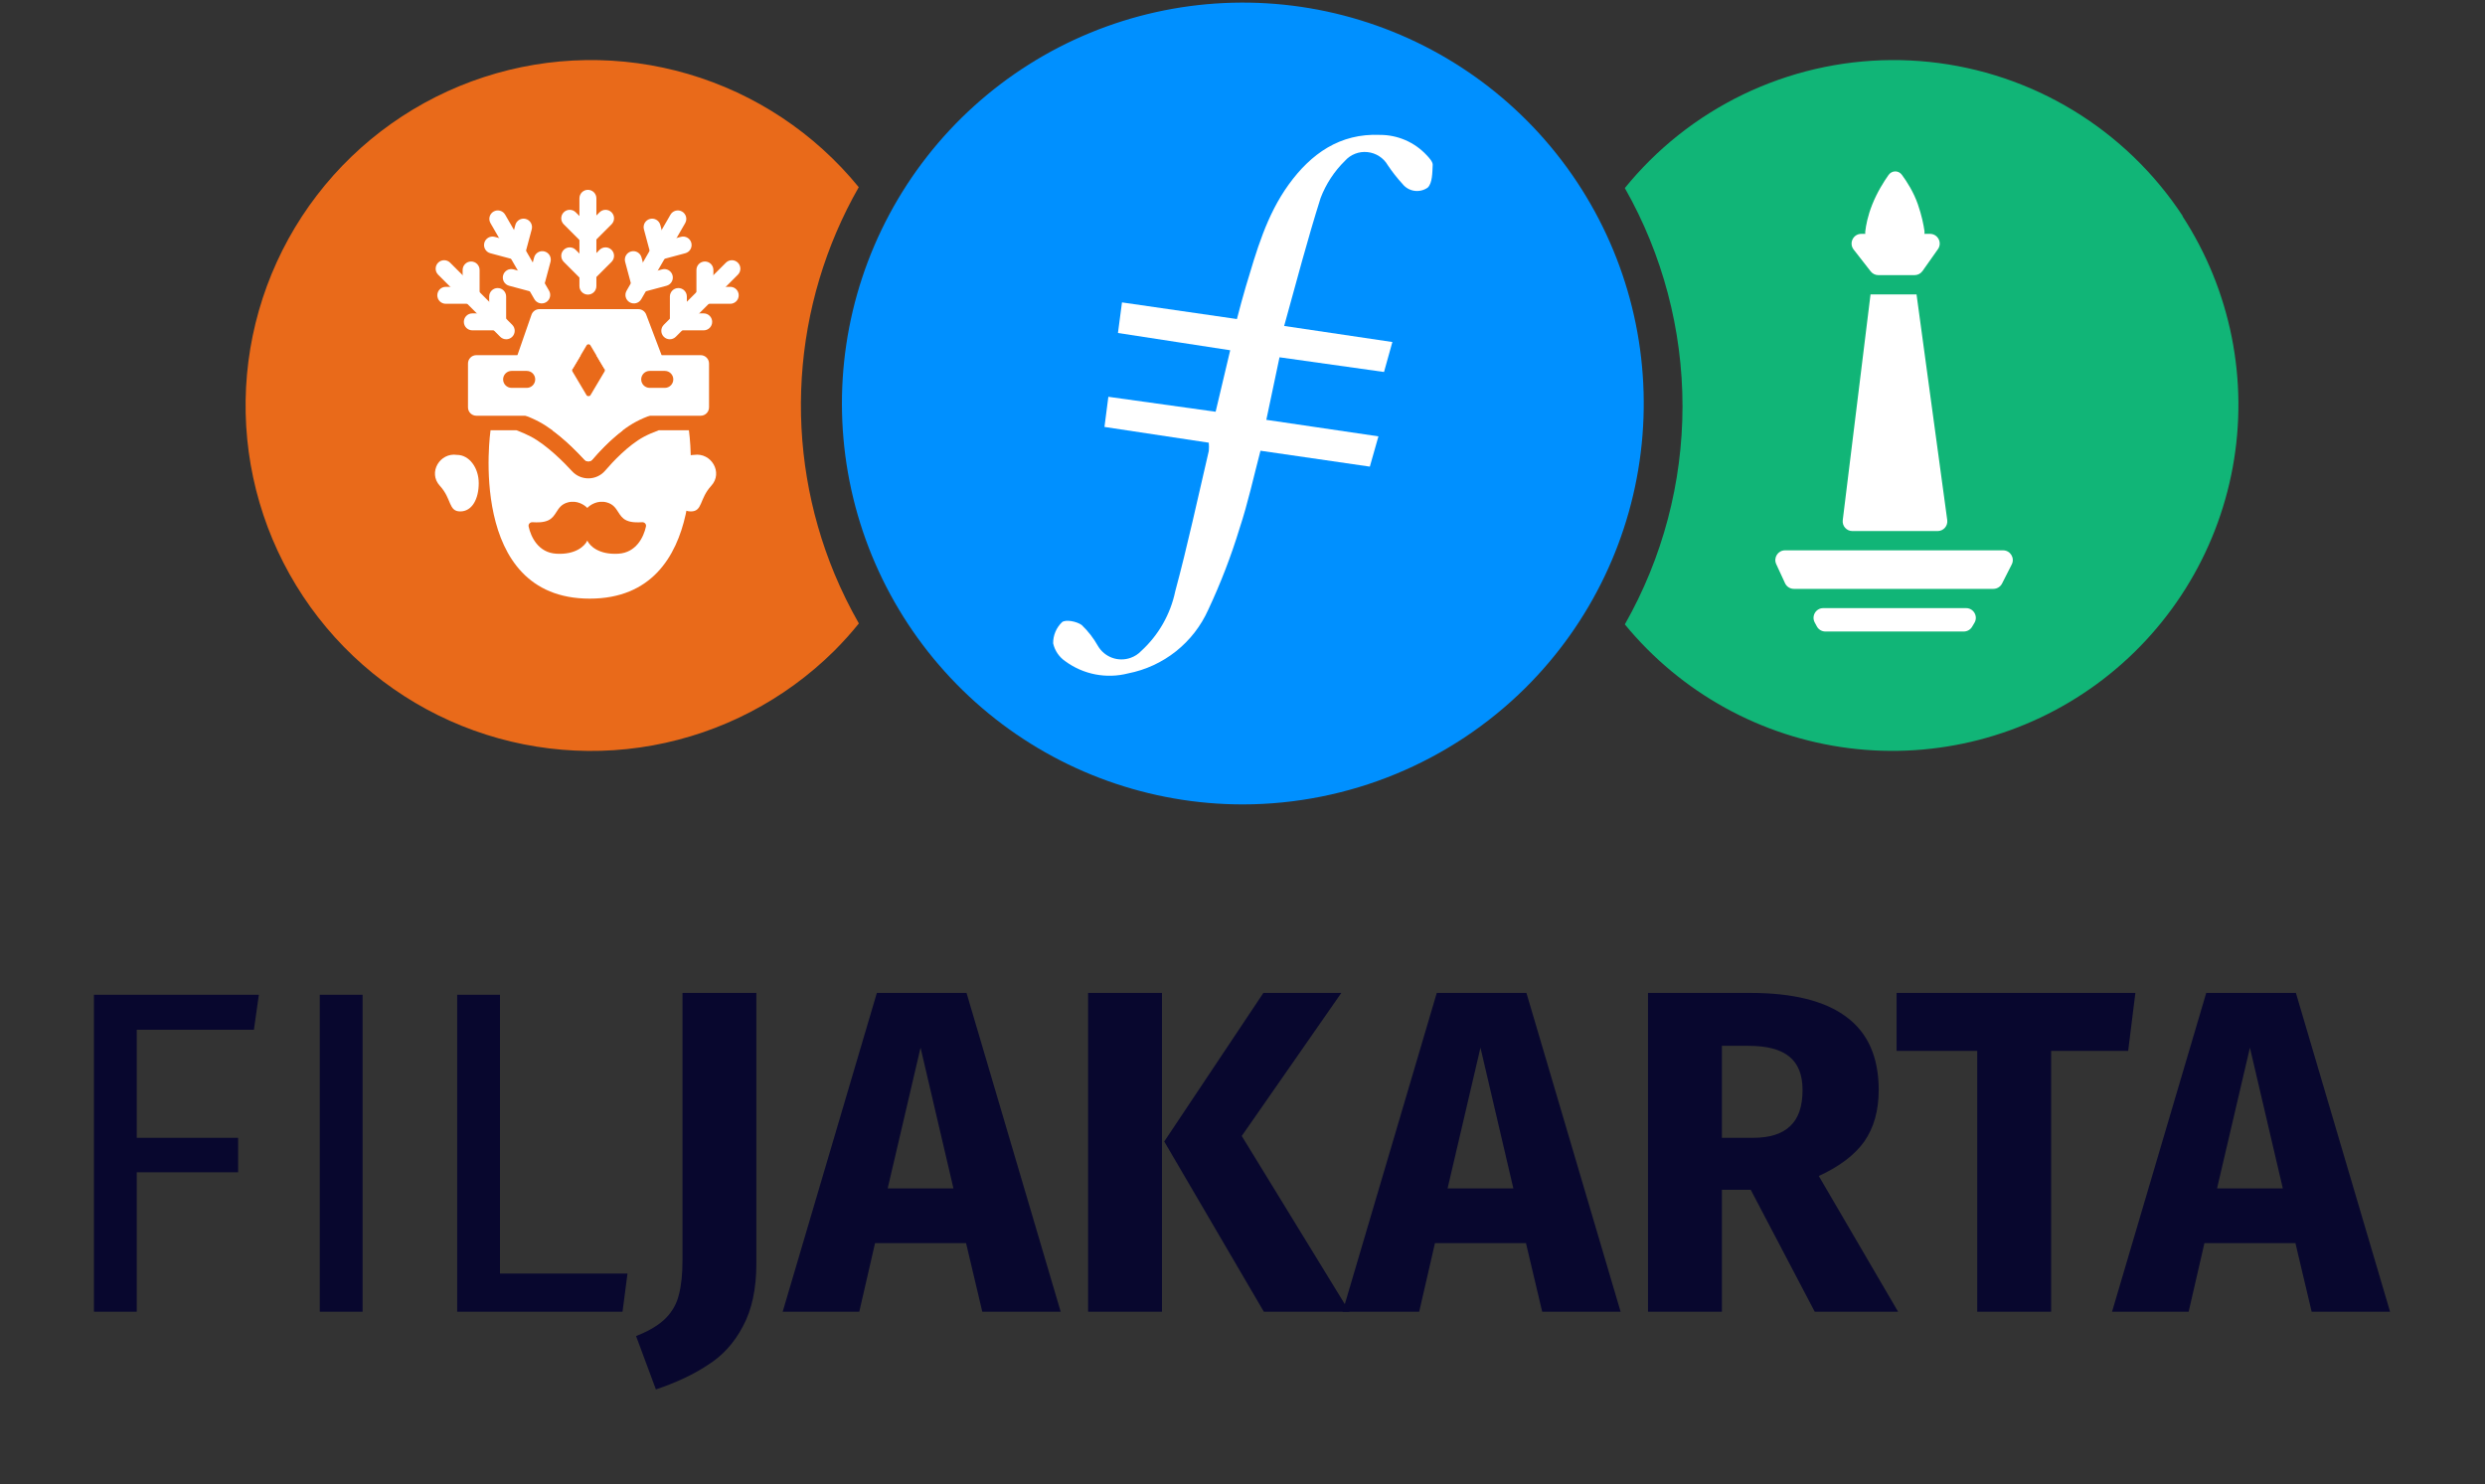 <svg width="529" height="316" viewBox="0 0 529 316" fill="none" xmlns="http://www.w3.org/2000/svg"><rect x="0" y="0" width="529" height="316" fill="#333333" stroke="none"/><path fill-rule="evenodd" clip-rule="evenodd" d="M177.633 122.132c-5.472-13.201-7.85-27.48-6.953-41.742.897-14.262 5.045-28.13 12.128-40.542-9.384-11.506-22.031-19.902-36.278-24.084-14.246-4.182-29.424-3.953-43.538.656-14.114 4.609-26.503 13.382-35.536 25.165-9.033 11.783-14.288 26.025-15.073 40.852-.785 14.827 2.936 29.544 10.674 42.215 7.738 12.672 19.13 22.704 32.679 28.778 13.548 6.074 28.617 7.904 43.226 5.251 14.608-2.654 28.071-9.667 38.618-20.118 1.856-1.85 3.61-3.801 5.254-5.843-1.952-3.418-3.689-6.955-5.201-10.589z" fill="#E96A1A"/><path fill-rule="evenodd" clip-rule="evenodd" d="M117.591 91.597h14.995c-2.847 2.141-5.29 4.825-6.498 6.241-.425.498-1.207.515-1.649.032-1.288-1.407-3.908-4.116-6.848-6.273zm19.486 1.377c.841-.451 1.922-.916 3.147-1.377h6.429s5.198 35.842-21.115 35.842c-26.312 0-21.114-35.842-21.114-35.842h5.533c1.196.46 2.263.925 3.107 1.377 3.402 1.823 7.033 5.497 8.711 7.333 1.919 2.097 5.237 2.011 7.059-.125 1.565-1.835 4.917-5.425 8.243-7.208zm-24.542 19.115c.486 2.267 2.091 5.552 5.857 5.786 4.18.26 6.116-1.675 6.631-2.793.515 1.118 2.451 3.053 6.631 2.793 3.765-.234 5.37-3.519 5.857-5.786.111-.517-.307-.952-.838-.919-.979.059-2.265.094-3.319-.389-.879-.403-1.311-1.082-1.748-1.769-.534-.838-1.075-1.688-2.446-2.06-1.932-.523-3.524.531-4.137 1.177-.613-.646-2.205-1.7-4.137-1.177-1.371.372-1.912 1.222-2.446 2.06-.437.687-.869 1.366-1.748 1.769-1.054.483-2.34.448-3.319.389-.531-.033-.949.402-.838.919z" fill="#fff"/><path d="M126.088 97.837c-.425.498-1.207.515-1.649.032-1.69-1.848-5.677-5.938-9.67-8.078-2.033-1.089-4.948-2.145-7.76-3.031-1.17-.368-.903-2.384.324-2.384h35.565c1.232 0 1.494 2.04.317 2.401-2.871.882-5.824 1.931-7.843 3.013-3.971 2.128-7.696 6.184-9.284 8.046z" fill="#fff"/><path fill-rule="evenodd" clip-rule="evenodd" d="M114.822 65.811c-.757 0-1.431.479-1.68 1.194l-3.156 9.078c-.402 1.156.456 2.362 1.68 2.362h10.279l2.931-4.93c.18-.303.63-.303.81 0l2.93 4.93h10.72c1.244 0 2.104-1.245 1.663-2.409l-3.444-9.078c-.262-.691-.924-1.148-1.662-1.148h-21.071z" fill="#fff"/><path fill-rule="evenodd" clip-rule="evenodd" d="M123.631 75.609h-22.229c-.982 0-1.778.796-1.778 1.778v9.336c0 .982.796 1.778 1.778 1.778h47.757c.982 0 1.778-.796 1.778-1.778v-9.336c0-.982-.796-1.778-1.778-1.778H126.93l1.768 2.974c.049.082.068.169.063.253.003.081-.016.166-.063.244l-3.013 5.068c-.18.303-.63.303-.81 0l-3.012-5.068c-.049-.082-.068-.169-.063-.253-.003-.081.016-.166.063-.245l1.768-2.974zm17.895 3.352h-3.224c-.997 0-1.805.808-1.805 1.805 0 .997.808 1.805 1.805 1.805h3.224c.996 0 1.805-.808 1.805-1.805 0-.997-.809-1.805-1.805-1.805zm-32.619 0h3.223c.997 0 1.805.808 1.805 1.805 0 .997-.808 1.805-1.805 1.805h-3.223c-.997 0-1.805-.808-1.805-1.805 0-.997.808-1.805 1.805-1.805z" fill="#fff"/><path d="M101.913 102.855c0 3.324-1.388 6.018-3.937 6.018-2.549 0-1.764-2.659-4.343-5.458-2.579-2.799 0-7.137 3.665-6.577 2.549 0 4.615 2.694 4.615 6.017zM143.13 102.856c0 3.323 1.388 6.017 3.937 6.017 2.548 0 1.764-2.659 4.343-5.458 2.579-2.798 0-7.137-3.665-6.577-2.549 0-4.615 2.694-4.615 6.018z" fill="#fff"/><path fill-rule="evenodd" clip-rule="evenodd" d="M123.347 60.912V42.217c0-.997.808-1.805 1.805-1.805.997 0 1.805.808 1.805 1.805v18.695c0 .997-.808 1.805-1.805 1.805-.997 0-1.805-.808-1.805-1.805z" fill="#fff"/><path fill-rule="evenodd" clip-rule="evenodd" d="M120.008 45.195c.704-.705 1.847-.705 2.552 0l3.638 3.638c.705.705.705 1.848 0 2.553-.705.705-1.848.705-2.553 0l-3.637-3.638c-.705-.705-.705-1.848 0-2.553z" fill="#fff"/><path fill-rule="evenodd" clip-rule="evenodd" d="M130.187 45.195c-.705-.705-1.848-.705-2.552 0l-3.638 3.638c-.705.705-.705 1.848 0 2.553.705.705 1.848.705 2.553 0l3.637-3.638c.705-.705.705-1.848 0-2.553zM120.008 53.189c.704-.705 1.847-.705 2.552 0l3.638 3.638c.705.705.705 1.848 0 2.553-.705.705-1.848.705-2.553 0l-3.637-3.638c-.705-.705-.705-1.848 0-2.553z" fill="#fff"/><path fill-rule="evenodd" clip-rule="evenodd" d="M130.187 53.189c-.705-.705-1.848-.705-2.552 0l-3.638 3.638c-.705.705-.705 1.848 0 2.553.705.705 1.848.705 2.553 0l3.637-3.638c.705-.705.705-1.848 0-2.553zM133.385 61.888l9.347-16.19c.498-.863 1.602-1.159 2.466-.661.863.498 1.159 1.602.66 2.466l-9.347 16.19c-.498.863-1.602 1.159-2.466.661-.863-.498-1.159-1.602-.66-2.466z" fill="#fff"/><path fill-rule="evenodd" clip-rule="evenodd" d="M138.351 46.608c.963-.258 1.953.313 2.211 1.276l1.331 4.969c.258.963-.313 1.953-1.276 2.211-.963.258-1.953-.313-2.211-1.276l-1.331-4.969c-.258-.963.313-1.953 1.276-2.211z" fill="#fff"/><path fill-rule="evenodd" clip-rule="evenodd" d="M147.167 51.697c-.258-.963-1.248-1.534-2.211-1.276l-4.969 1.331c-.963.258-1.534 1.248-1.276 2.211.258.963 1.248 1.534 2.211 1.276l4.968-1.331c.963-.258 1.535-1.248 1.277-2.211zM134.354 53.53c.963-.258 1.953.313 2.211 1.276l1.331 4.969c.258.963-.313 1.953-1.276 2.211-.963.258-1.953-.313-2.211-1.276l-1.331-4.969c-.258-.963.313-1.953 1.276-2.211z" fill="#fff"/><path fill-rule="evenodd" clip-rule="evenodd" d="M143.17 58.62c-.258-.963-1.248-1.534-2.211-1.276l-4.969 1.331c-.962.258-1.534 1.248-1.276 2.211.258.963 1.248 1.534 2.211 1.276l4.969-1.331c.963-.258 1.534-1.248 1.276-2.211zM141.308 69.143l13.219-13.219c.705-.705 1.848-.705 2.553 0 .705.705.705 1.848 0 2.553l-13.219 13.219c-.705.705-1.848.705-2.553 0-.705-.705-.705-1.848 0-2.553z" fill="#fff"/><path fill-rule="evenodd" clip-rule="evenodd" d="M150.06 55.669c.997 0 1.805.808 1.805 1.805v5.144c0 .997-.808 1.805-1.805 1.805-.997 0-1.805-.808-1.805-1.805v-5.144c0-.997.808-1.805 1.805-1.805z" fill="#fff"/><path fill-rule="evenodd" clip-rule="evenodd" d="M157.258 62.867c0-.997-.808-1.805-1.805-1.805h-5.144c-.997 0-1.805.808-1.805 1.805 0 .997.808 1.805 1.805 1.805h5.144c.997 0 1.805-.808 1.805-1.805zM144.408 61.321c.997 0 1.805.808 1.805 1.805v5.144c0 .997-.808 1.805-1.805 1.805-.997 0-1.805-.808-1.805-1.805V63.126c0-.997.808-1.805 1.805-1.805z" fill="#fff"/><path fill-rule="evenodd" clip-rule="evenodd" d="M151.606 68.519c0-.997-.808-1.805-1.805-1.805h-5.144c-.997 0-1.805.808-1.805 1.805 0 .997.808 1.805 1.805 1.805h5.144c.997 0 1.805-.808 1.805-1.805zM109.042 69.143L95.823 55.924c-.705-.705-1.848-.705-2.553 0-.705.705-.705 1.848 0 2.553l13.219 13.219c.705.705 1.848.705 2.553 0 .705-.705.705-1.848 0-2.553z" fill="#fff"/><path fill-rule="evenodd" clip-rule="evenodd" d="M100.29 55.669c-.997 0-1.805.808-1.805 1.805v5.144c0 .997.808 1.805 1.805 1.805.997 0 1.805-.808 1.805-1.805v-5.144c0-.997-.808-1.805-1.805-1.805z" fill="#fff"/><path fill-rule="evenodd" clip-rule="evenodd" d="M93.092 62.867c0-.997.808-1.805 1.805-1.805h5.144c.997 0 1.805.808 1.805 1.805 0 .997-.808 1.805-1.805 1.805h-5.144c-.997 0-1.805-.808-1.805-1.805zM105.942 61.321c-.997 0-1.805.808-1.805 1.805v5.144c0 .997.808 1.805 1.805 1.805.997 0 1.805-.808 1.805-1.805V63.126c0-.997-.808-1.805-1.805-1.805z" fill="#fff"/><path fill-rule="evenodd" clip-rule="evenodd" d="M98.744 68.519c0-.997.808-1.805 1.805-1.805h5.144c.997 0 1.805.808 1.805 1.805 0 .997-.808 1.805-1.805 1.805h-5.144c-.997 0-1.805-.808-1.805-1.805zM116.884 61.888l-9.347-16.19c-.499-.863-1.602-1.159-2.466-.661-.863.498-1.159 1.602-.66 2.466l9.347 16.19c.498.863 1.602 1.159 2.466.661.863-.498 1.159-1.602.66-2.466z" fill="#fff"/><path fill-rule="evenodd" clip-rule="evenodd" d="M111.918 46.608c-.963-.258-1.953.313-2.211 1.276l-1.331 4.969c-.258.963.313 1.953 1.276 2.211.963.258 1.953-.313 2.211-1.276l1.331-4.969c.258-.963-.313-1.953-1.276-2.211z" fill="#fff"/><path fill-rule="evenodd" clip-rule="evenodd" d="M103.102 51.697c.258-.963 1.248-1.534 2.211-1.276l4.969 1.331c.962.258 1.534 1.248 1.276 2.211-.258.963-1.248 1.534-2.211 1.276l-4.969-1.331c-.963-.258-1.534-1.248-1.276-2.211zM115.915 53.53c-.963-.258-1.953.313-2.211 1.276l-1.331 4.969c-.258.963.313 1.953 1.276 2.211.963.258 1.953-.313 2.211-1.276l1.331-4.969c.258-.963-.313-1.953-1.276-2.211z" fill="#fff"/><path fill-rule="evenodd" clip-rule="evenodd" d="M107.099 58.62c.258-.963 1.248-1.534 2.211-1.276l4.968 1.331c.963.258 1.535 1.248 1.277 2.211-.258.963-1.248 1.534-2.211 1.276l-4.969-1.331c-.963-.258-1.534-1.248-1.276-2.211z" fill="#fff"/><path fill-rule="evenodd" clip-rule="evenodd" d="M464.648 45.985c-5.999-9.123-13.95-16.799-23.279-22.472-9.329-5.673-19.803-9.201-30.663-10.33-10.86-1.129-21.836.171-32.132 3.804s-19.656 9.51-27.403 17.205c-1.861 1.854-3.624 3.804-5.281 5.843 8.046 14.156 12.277 30.16 12.277 46.443 0 16.283-4.231 32.287-12.277 46.443 11.949 14.558 29.02 23.986 47.705 26.348 18.685 2.362 37.565-2.521 52.761-13.647 15.197-11.126 25.555-27.649 28.947-46.175 3.392-18.526-.44-37.647-10.708-53.435l.053-.027z" fill="#11B577"/><path fill-rule="evenodd" clip-rule="evenodd" d="M264.558 171.245c-19.757-.004-38.9-6.861-54.164-19.403-15.265-12.542-25.706-29.991-29.542-49.371-3.836-19.38-.83-39.491 8.506-56.902 9.336-17.411 24.423-31.044 42.689-38.573 18.265-7.529 38.576-8.489 57.47-2.714 18.893 5.774 35.198 17.924 46.134 34.378 10.935 16.454 15.824 36.192 13.831 55.847-1.992 19.655-10.742 38.011-24.756 51.935-16.007 15.869-37.629 24.782-60.168 24.803z" fill="#0090FF"/><path fill-rule="evenodd" clip-rule="evenodd" d="M272.379 76.06l22.248 3.129c.615-2.246 1.164-4.185 1.779-6.378l-23.038-3.423c2.594-9.359 4.974-18.438 7.768-27.263 1.139-2.97 2.904-5.661 5.175-7.889.593-.671 1.339-1.19 2.174-1.513.835-.323 1.736-.442 2.626-.345.892.091 1.749.393 2.5.882.752.481 1.376 1.137 1.819 1.912.948 1.415 2.003 2.756 3.155 4.011.627.784 1.531 1.299 2.525 1.438.995.139 2.005-.107 2.823-.689 1.003-.963.976-3.182 1.057-4.867 0-.668-.749-1.471-1.337-2.086-1.266-1.348-2.795-2.422-4.492-3.156-1.697-.734-3.527-1.111-5.376-1.109-8.544-.374-14.708 4.011-19.454 10.576-4.747 6.565-6.859 14.173-9.132 21.741-.669 2.233-1.244 4.452-1.886 6.886l-24.468-3.543c-.281 2.22-.575 4.292-.856 6.512l23.894 3.677c-1.057 4.533-2.059 8.771-3.102 13.09L235.944 84.47c-.308 2.433-.535 4.265-.829 6.418l22.208 3.356c.054.587.054 1.178 0 1.765-2.326 9.948-4.492 20.056-7.14 29.87-1.023 4.896-3.564 9.345-7.26 12.715-.62.651-1.385 1.146-2.233 1.444-1.278.459-2.677.454-3.952-.012-1.275-.467-2.347-1.366-3.027-2.541-.921-1.637-2.079-3.129-3.437-4.426-1.056-.776-3.409-1.23-4.185-.615-.607.581-1.089 1.281-1.416 2.056-.327.775-.491 1.609-.482 2.45.346 1.558 1.274 2.926 2.594 3.824 1.898 1.394 4.082 2.349 6.394 2.796 2.313.446 4.696.372 6.976-.216 3.724-.728 7.217-2.342 10.187-4.704 2.969-2.362 5.327-5.403 6.874-8.867 2.64-5.627 4.874-11.436 6.686-17.382 1.765-5.348 2.955-10.843 4.425-16.446l23.279 3.383c.641-2.22 1.216-4.265 1.831-6.445l-23.866-3.517c1.003-4.707 1.872-8.811 2.808-13.317z" fill="#fff"/><path d="M394.6 53.124c-1.06-1.358-.092-3.34 1.631-3.34h14.62c1.677 0 2.657 1.891 1.69 3.261l-3.282 4.651c-.388.549-1.018.876-1.69.876h-7.71c-.638 0-1.239-.294-1.631-.796l-3.628-4.651zM414.523 110.708c.169 1.242-.796 2.347-2.049 2.347h-18.141c-1.243 0-2.205-1.088-2.053-2.321l5.916-48.062h9.792l6.535 48.036zM378.118 120.092c-.633-1.371.368-2.936 1.877-2.936h46.416c1.544 0 2.543 1.629 1.844 3.005l-2.064 4.065c-.353.695-1.066 1.132-1.844 1.132h-42.475c-.806 0-1.539-.469-1.877-1.201l-1.877-4.065zM386.31 132.507c-.741-1.378.257-3.048 1.822-3.048h30.407c1.602 0 2.596 1.743 1.78 3.121l-.499.844c-.372.629-1.049 1.015-1.78 1.015h-29.455c-.761 0-1.461-.418-1.821-1.089l-.454-.843z" fill="#fff"/><path d="M402.026 37.254c.709-1.003 2.115-1.028 2.844-.039 1.074 1.459 2.505 3.698 3.403 6.286.814 2.347 1.211 4.321 1.405 5.69.16 1.131-.741 2.057-1.884 2.057h-8.891c-1.082 0-1.956-.839-1.837-1.915.151-1.372.539-3.403 1.508-5.832 1.024-2.565 2.421-4.788 3.452-6.247z" fill="#fff"/><path d="M20 279.238v-67.47h35.106l-1.055 7.443H29.112v23.012h21.581v7.344H29.112v29.671H20zM77.187 211.768v67.47h-9.112v-67.47h9.112zM106.434 211.768v59.342h27.144l-1.055 8.128H97.322v-67.47h9.112zM161.015 268.956c0 5.418-.959 9.89-2.877 13.415-1.855 3.526-4.348 6.267-7.482 8.226-3.069 2.024-6.746 3.754-11.03 5.19l-4.221-11.359c2.814-1.11 4.924-2.383 6.331-3.819 1.407-1.437 2.334-3.101 2.782-4.994.511-1.894.767-4.309.767-7.247v-56.991h15.73v57.579zM209.106 279.238l-3.453-14.591h-19.375l-3.357 14.591h-16.306l20.047-67.861h19.087l20.047 67.861h-16.69zm-20.142-26.244h14.004l-7.002-29.964-7.002 29.964zM247.362 211.377v67.861h-15.73v-67.861h15.73zm38.175 0l-21.197 30.454 22.924 37.407H269.04l-21.198-36.232 21.102-31.629h16.593z" fill="#08072E"/><path d="M328.298 279.238l-3.453-14.591H305.47l-3.357 14.591h-16.306l20.047-67.861h19.087l20.047 67.861h-16.69zm-20.142-26.244h14.004l-7.002-29.964-7.002 29.964zM372.693 253.288h-6.139v25.95h-15.73v-67.861h21.773c9.08 0 15.89 1.697 20.43 5.092 4.604 3.394 6.906 8.584 6.906 15.57 0 4.374-1.023 8.029-3.069 10.967-2.046 2.872-5.275 5.321-9.688 7.344l16.882 28.888h-17.745l-13.62-25.95zm-6.139-11.065h6.619c3.516 0 6.138-.816 7.865-2.448 1.79-1.632 2.685-4.211 2.685-7.736 0-3.264-.959-5.647-2.877-7.149-1.855-1.501-4.732-2.252-8.633-2.252h-5.659v19.585zM454.573 211.377l-1.535 12.338h-16.401v55.523h-15.731v-55.523h-17.169v-12.338h50.836zM492.099 279.238l-3.453-14.591h-19.375l-3.357 14.591h-16.306l20.047-67.861h19.087l20.047 67.861h-16.69zm-20.142-26.244h14.003l-7.002-29.964-7.001 29.964z" fill="#08072E"/></svg>